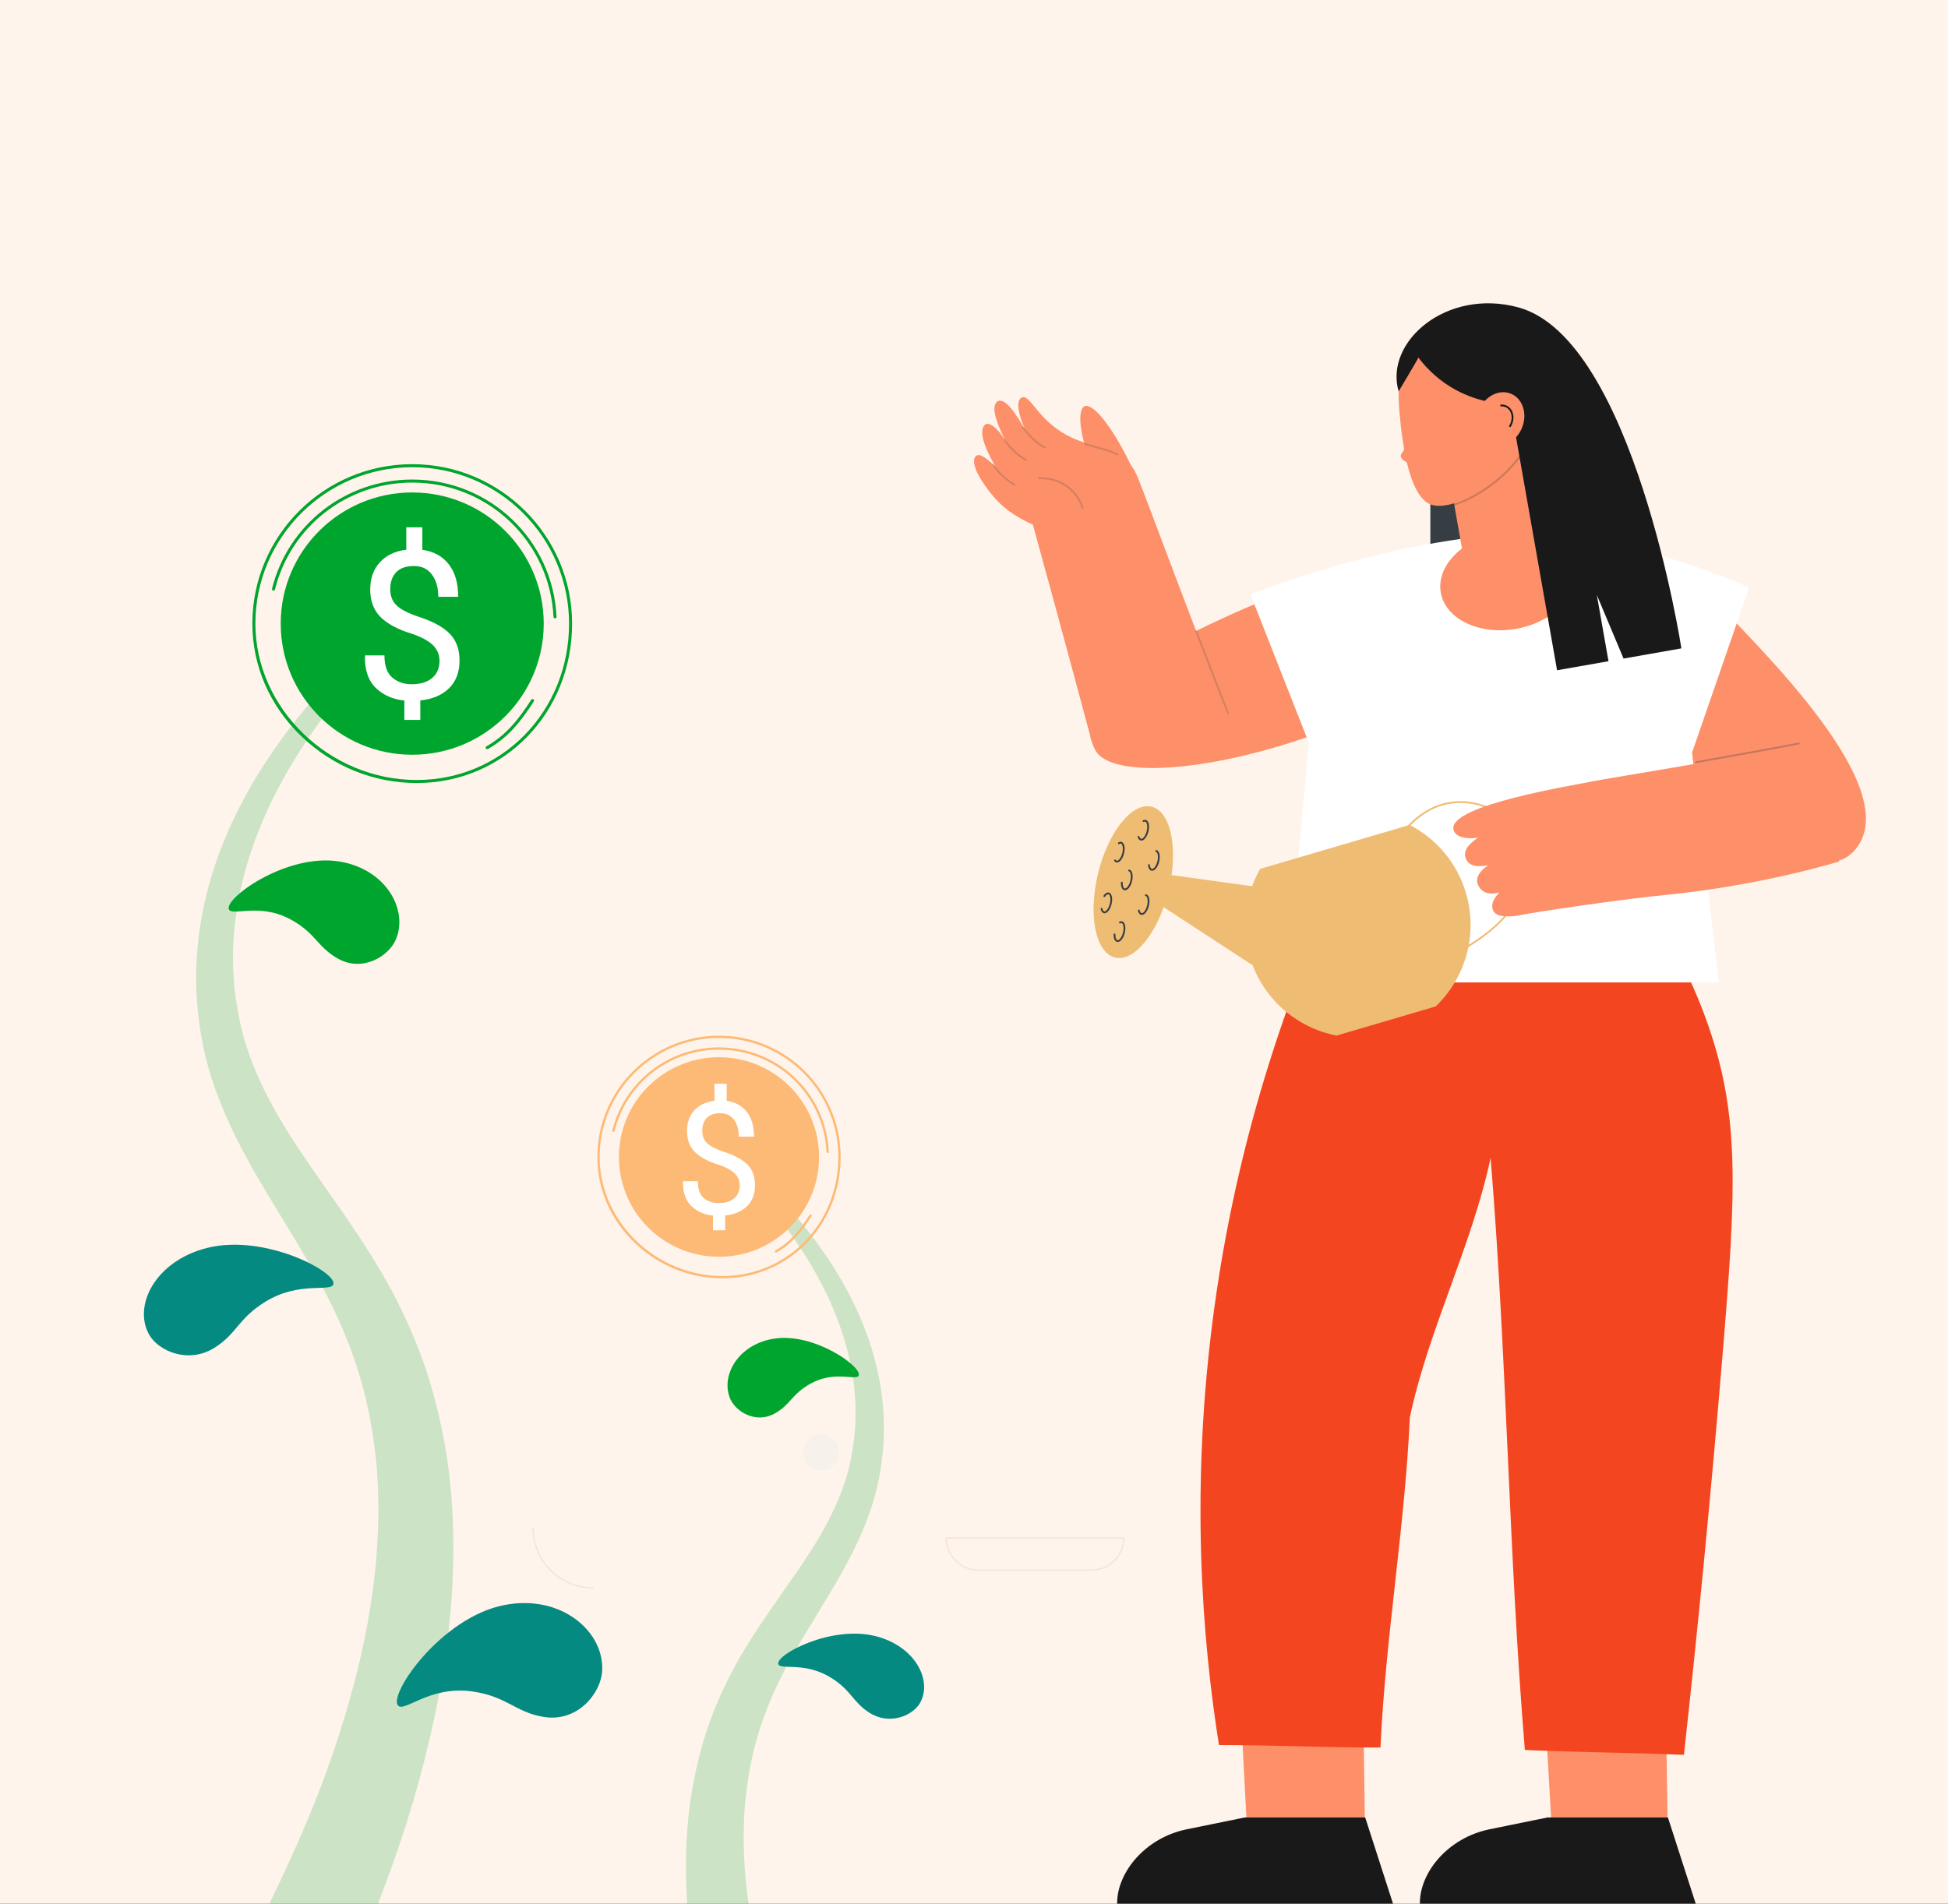 <svg width="576" height="563" viewBox="0 0 576 563" fill="none" xmlns="http://www.w3.org/2000/svg">
<rect x="0" y="0" width="576" height="563" fill="#333333" stroke="none"/>
<g clip-path="url(#clip0_373_17179)">
<rect width="576" height="563" fill="#FFF4EB"/>
<path d="M242.818 434.881C245.78 434.881 248.181 432.48 248.181 429.518C248.181 426.556 245.78 424.155 242.818 424.155C239.856 424.155 237.455 426.556 237.455 429.518C237.455 432.48 239.856 434.881 242.818 434.881Z" fill="#F7F1EB"/>
<path d="M175.36 469.836C165.459 469.836 157.404 461.781 157.404 451.88C157.404 451.761 157.5 451.665 157.619 451.665C157.737 451.665 157.834 451.761 157.834 451.88C157.834 461.544 165.696 469.406 175.36 469.406C175.479 469.406 175.575 469.502 175.575 469.621C175.575 469.74 175.478 469.836 175.36 469.836Z" fill="#F2E6DC"/>
<path d="M322.776 464.574H289.299C283.936 464.574 279.574 460.212 279.574 454.85C279.574 454.731 279.67 454.635 279.789 454.635H332.286C332.405 454.635 332.501 454.731 332.501 454.85C332.501 460.212 328.139 464.574 322.776 464.574ZM280.007 455.065C280.121 460.091 284.246 464.144 289.299 464.144H322.776C327.83 464.144 331.954 460.091 332.069 455.065H280.007Z" fill="#F2E6DC"/>
<path d="M366.772 503.801L368.874 543.734L403.626 542.158L403.101 505.377L366.772 503.801Z" fill="#FD8F69"/>
<path d="M456.622 502.188L458.904 542.12L493.119 540.545L492.549 503.763L456.622 502.188Z" fill="#FD8F69"/>
<path d="M468.969 245.487C480.587 257.518 495.889 276.651 505.147 303.372C514.413 330.113 513.349 352.11 509.488 398.882C505.83 443.192 501.833 483.438 497.912 518.994C481.27 518.27 467.522 518.271 450.88 517.547C446.057 458.938 445.574 401.053 440.75 342.445C435.203 368.493 422.42 393.094 416.873 419.142C415.426 451.462 409.637 484.504 408.19 516.823C390.824 516.823 377.8 516.1 360.435 516.1C355.434 484.561 351.842 439.898 358.988 387.306C366.868 329.306 384.817 283.664 399.507 253.446C422.661 250.793 445.815 248.14 468.969 245.487Z" fill="#F3451F"/>
<path d="M501.405 563L493.185 537.508H457.562L440.482 540.992C428.088 543.5 419.728 553.853 419.843 563H501.405Z" fill="#191919"/>
<path d="M411.894 563L403.674 537.508H368.051L350.971 540.992C338.577 543.5 330.217 553.853 330.331 563H411.894Z" fill="#191919"/>
<path d="M447.638 123.786H422.935V169.165H447.638V123.786Z" fill="#363E44"/>
<path d="M375.318 176.846C335.699 193.293 316.363 207.259 323.814 221.747C328.136 230.151 356.243 228.729 388.19 217.407C384.976 204.237 379.56 192.693 375.318 176.846Z" fill="#FD8F69"/>
<path d="M505.187 175.688C519.934 191.449 565.146 234.518 547.842 252.055C533.528 266.56 491.247 222.801 475.636 208.031C485.487 197.25 495.336 186.469 505.187 175.688Z" fill="#FD8F69"/>
<path d="M517.158 173.839C517.158 173.839 477.675 155.068 441.428 158.305C405.181 161.541 369.743 175.781 369.743 175.781L387.058 219.795L380.417 290.554H508.23L500.33 222.546L517.158 173.839Z" fill="white"/>
<path d="M321.422 133.893C318.421 124.529 319.323 120.515 320.822 120.087C323.343 119.367 329.178 126.313 335.288 139.446C331.287 138.245 325.424 135.094 321.422 133.893Z" fill="#FD8F69"/>
<path d="M363.27 211.338C363.271 211.338 363.272 211.337 363.271 211.336C349.083 175.198 339.708 149.287 336.5 141.402C336.165 140.576 335.578 139.116 334.33 137.495C329.706 131.491 323.41 132.909 315.667 128.815C306.881 124.169 304.565 116.579 302.212 117.53C300.575 118.192 300.643 121.301 303.079 127.076C303.08 127.076 303.079 127.077 303.078 127.076C300.723 122.902 297.281 117.379 294.978 118.687C292.399 120.34 295.681 127.304 297.872 131.419C295.22 126.438 292.319 124.582 291.216 125.632C289.481 127.284 290.638 131.626 294.399 138.073L294.398 138.073C290.558 134.347 289.071 134.015 288.323 135.181C286.957 137.308 290.148 142.551 293.68 146.753C297.656 151.483 302.38 153.773 305.393 155.145C305.394 155.146 305.395 155.146 305.395 155.147C312.709 181.488 322.779 219.172 322.779 219.172C322.779 219.172 350.814 218.685 363.27 211.338Z" fill="#FD8F69"/>
<g style="mix-blend-mode:overlay" opacity="0.2">
<path d="M330.355 134.703C330.313 134.703 330.269 134.693 330.229 134.671C328.372 133.655 326.283 133.095 324.071 132.503C323.018 132.221 321.929 131.929 320.798 131.573C320.659 131.53 320.582 131.382 320.626 131.243C320.67 131.104 320.818 131.028 320.956 131.071C322.077 131.424 323.16 131.714 324.208 131.994C326.451 132.595 328.57 133.163 330.482 134.21C330.61 134.279 330.657 134.439 330.587 134.567C330.539 134.654 330.448 134.703 330.355 134.703Z" fill="#363E44"/>
<path d="M308.858 132.597C308.813 132.597 308.767 132.585 308.725 132.561C307.677 131.951 306.68 131.242 305.764 130.452C304.435 129.306 303.262 127.982 302.276 126.518C302.195 126.397 302.227 126.234 302.348 126.152C302.468 126.071 302.632 126.103 302.713 126.224C303.672 127.649 304.815 128.938 306.108 130.053C306.999 130.822 307.969 131.512 308.99 132.106C309.116 132.179 309.159 132.34 309.085 132.466C309.037 132.55 308.948 132.597 308.858 132.597Z" fill="#363E44"/>
<path d="M303.33 136.282C303.285 136.282 303.239 136.27 303.198 136.246C302.15 135.637 301.153 134.927 300.237 134.137C298.908 132.991 297.735 131.668 296.749 130.203C296.668 130.082 296.699 129.918 296.82 129.837C296.941 129.756 297.104 129.788 297.186 129.908C298.145 131.335 299.287 132.623 300.581 133.738C301.473 134.507 302.442 135.198 303.462 135.791C303.588 135.864 303.631 136.025 303.557 136.151C303.509 136.235 303.421 136.282 303.33 136.282Z" fill="#363E44"/>
<path d="M300.014 143.653C299.969 143.653 299.923 143.641 299.881 143.617C298.832 143.007 297.836 142.297 296.921 141.507C295.591 140.361 294.418 139.038 293.432 137.573C293.351 137.453 293.383 137.289 293.504 137.208C293.624 137.127 293.788 137.159 293.869 137.279C294.828 138.705 295.971 139.993 297.264 141.108C298.155 141.877 299.124 142.567 300.146 143.162C300.272 143.235 300.314 143.396 300.241 143.522C300.192 143.606 300.104 143.653 300.014 143.653Z" fill="#363E44"/>
<path d="M320.101 150.484C319.99 150.484 319.886 150.413 319.85 150.301C319.331 148.672 318.216 146.329 315.854 144.423C312.512 141.725 308.739 141.634 307.271 141.719C307.119 141.725 307.002 141.617 306.993 141.472C306.984 141.327 307.095 141.203 307.24 141.194C308.77 141.104 312.699 141.2 316.185 144.013C318.648 146.001 319.81 148.443 320.352 150.141C320.396 150.279 320.32 150.427 320.181 150.472C320.155 150.48 320.128 150.484 320.101 150.484Z" fill="#363E44"/>
</g>
<g style="mix-blend-mode:overlay" opacity="0.2">
<path d="M363.111 211.189C363.006 211.189 362.906 211.125 362.866 211.021C359.728 203.027 356.645 195.076 353.441 186.713C353.389 186.577 353.457 186.425 353.593 186.373C353.727 186.321 353.881 186.389 353.932 186.524C357.137 194.886 360.219 202.836 363.356 210.829C363.409 210.964 363.342 211.117 363.207 211.17C363.175 211.183 363.143 211.189 363.111 211.189Z" fill="#363E44"/>
</g>
<path d="M395.214 306.262L424.521 297.643C433.238 289.307 437.111 276.514 433.473 264.144C430.804 255.07 424.613 247.992 416.829 243.961L372.62 256.962C368.258 264.566 366.884 273.869 369.552 282.943C373.19 295.312 383.372 303.972 395.214 306.262Z" fill="#EFBC73"/>
<path d="M374.446 262.685L336.948 257.498L335.36 262.594L374.112 287.911L374.446 262.685Z" fill="#EFBC73"/>
<path d="M329.7 283.187C335.462 284.583 342.552 275.728 345.535 263.409C348.518 251.09 346.266 239.973 340.504 238.577C334.742 237.182 327.652 246.037 324.669 258.356C321.686 270.674 323.938 281.792 329.7 283.187Z" fill="#EFBC73"/>
<g style="mix-blend-mode:overlay">
<path d="M337.554 248.593C337.463 248.598 337.372 248.59 337.284 248.569C336.885 248.472 336.577 248.109 336.417 247.547C336.377 247.407 336.458 247.261 336.598 247.222C336.74 247.182 336.884 247.263 336.923 247.402C337.029 247.775 337.201 248.007 337.408 248.057C337.649 248.116 337.958 247.932 338.26 247.555C338.61 247.118 338.897 246.488 339.068 245.78C339.429 244.288 339.129 243.115 338.633 242.995C338.524 242.969 338.397 242.993 338.26 243.067C338.132 243.136 337.973 243.089 337.903 242.961C337.834 242.833 337.881 242.673 338.009 242.604C338.26 242.468 338.518 242.426 338.757 242.484C339.646 242.699 339.999 244.169 339.58 245.904C339.39 246.685 339.067 247.388 338.67 247.884C338.316 248.327 337.928 248.571 337.554 248.593Z" fill="#363E44"/>
<path d="M330.34 255.077C330.249 255.082 330.158 255.074 330.07 255.053C329.832 254.995 329.621 254.84 329.46 254.603C329.378 254.483 329.409 254.319 329.529 254.237C329.649 254.155 329.813 254.186 329.895 254.307C329.983 254.436 330.083 254.514 330.194 254.541C330.431 254.599 330.743 254.416 331.046 254.039C331.396 253.602 331.683 252.971 331.854 252.264C332.215 250.772 331.915 249.599 331.419 249.479C331.282 249.447 331.125 249.49 330.951 249.61C330.831 249.692 330.667 249.662 330.585 249.543C330.502 249.423 330.532 249.259 330.652 249.176C330.95 248.97 331.258 248.898 331.543 248.967C332.432 249.183 332.786 250.653 332.366 252.388C332.177 253.169 331.854 253.872 331.456 254.368C331.102 254.811 330.714 255.055 330.34 255.077Z" fill="#363E44"/>
<path d="M340.723 257.515C340.631 257.52 340.541 257.512 340.452 257.491C339.916 257.361 339.56 256.767 339.476 255.861C339.463 255.716 339.569 255.588 339.714 255.575C339.852 255.558 339.987 255.668 340 255.813C340.06 256.46 340.281 256.907 340.576 256.979C340.818 257.037 341.127 256.854 341.428 256.477C341.778 256.04 342.066 255.409 342.237 254.701C342.598 253.21 342.297 252.037 341.802 251.917C341.66 251.883 341.574 251.74 341.608 251.599C341.642 251.458 341.784 251.371 341.926 251.405C342.815 251.621 343.168 253.091 342.748 254.826C342.559 255.606 342.236 256.31 341.839 256.806C341.485 257.249 341.097 257.493 340.723 257.515Z" fill="#363E44"/>
<path d="M326.651 270.083C326.56 270.088 326.469 270.08 326.381 270.059C325.928 269.949 325.601 269.508 325.461 268.816C325.432 268.673 325.524 268.535 325.667 268.506C325.807 268.475 325.948 268.569 325.977 268.712C326.073 269.184 326.265 269.489 326.505 269.547C326.744 269.605 327.054 269.423 327.357 269.046C327.707 268.608 327.994 267.978 328.165 267.27C328.526 265.779 328.226 264.605 327.73 264.486C327.457 264.418 327.076 264.682 326.742 265.173C326.661 265.292 326.497 265.324 326.376 265.242C326.256 265.16 326.225 264.997 326.307 264.876C326.781 264.18 327.345 263.851 327.854 263.974C328.743 264.189 329.097 265.66 328.677 267.394C328.488 268.175 328.165 268.879 327.768 269.375C327.413 269.818 327.025 270.062 326.651 270.083Z" fill="#363E44"/>
<path d="M337.682 270.588C337.591 270.593 337.5 270.585 337.411 270.563C336.958 270.453 336.631 270.012 336.491 269.32C336.462 269.178 336.554 269.039 336.697 269.01C336.839 268.981 336.978 269.073 337.007 269.216C337.103 269.689 337.295 269.994 337.535 270.052C338.029 270.171 338.834 269.266 339.195 267.774C339.556 266.283 339.256 265.11 338.761 264.99C338.619 264.956 338.532 264.813 338.567 264.672C338.601 264.531 338.743 264.444 338.885 264.478C339.773 264.694 340.127 266.164 339.707 267.899C339.329 269.457 338.493 270.541 337.682 270.588Z" fill="#363E44"/>
<path d="M332.709 263.286C332.618 263.292 332.527 263.284 332.439 263.262C331.776 263.102 331.396 262.236 331.449 261.002C331.455 260.857 331.577 260.748 331.723 260.75C331.868 260.756 331.981 260.879 331.975 261.025C331.936 261.947 332.178 262.657 332.563 262.75C332.804 262.809 333.113 262.625 333.415 262.249C333.765 261.812 334.052 261.181 334.223 260.473C334.395 259.765 334.428 259.074 334.316 258.525C334.22 258.052 334.028 257.747 333.788 257.689C333.647 257.655 333.561 257.512 333.595 257.371C333.629 257.23 333.769 257.143 333.913 257.177C334.366 257.287 334.692 257.728 334.833 258.42C334.959 259.043 334.924 259.816 334.735 260.597C334.546 261.378 334.223 262.082 333.826 262.578C333.471 263.021 333.083 263.265 332.709 263.286Z" fill="#363E44"/>
<path d="M330.554 278.585C330.463 278.59 330.373 278.582 330.284 278.561C329.625 278.401 329.245 277.542 329.293 276.318C329.299 276.173 329.422 276.062 329.566 276.066C329.711 276.071 329.825 276.194 329.819 276.339C329.783 277.253 330.026 277.957 330.407 278.049C330.648 278.108 330.958 277.924 331.259 277.547C331.609 277.11 331.896 276.479 332.068 275.772C332.429 274.28 332.129 273.107 331.633 272.987C331.523 272.961 331.397 272.984 331.26 273.059C331.133 273.127 330.972 273.081 330.903 272.953C330.834 272.825 330.881 272.665 331.009 272.596C331.261 272.46 331.52 272.418 331.757 272.475C332.645 272.691 332.999 274.161 332.579 275.896C332.39 276.677 332.067 277.38 331.67 277.876C331.316 278.319 330.928 278.563 330.554 278.585Z" fill="#363E44"/>
</g>
<path d="M419.082 287.593L418.884 287.105C437.516 279.527 448.145 270.592 450.477 260.547C452.566 251.545 447.178 244.624 445.477 242.717C443.483 240.481 436.314 236.151 428.01 237.847C418.695 239.751 411.062 248.791 405.936 263.989L405.437 263.821C408.268 255.426 411.837 248.883 416.045 244.375C419.58 240.587 423.571 238.217 427.905 237.331C436.432 235.589 443.813 240.059 445.871 242.366C447.614 244.321 453.136 251.417 450.99 260.666C448.617 270.887 437.882 279.947 419.082 287.593Z" fill="#EFBC72"/>
<path d="M531.878 220.254C515.188 223.791 475.473 230.175 471.621 230.952C464.42 232.406 428.865 238.11 429.736 245.127C430.073 247.841 434.449 248.249 436.965 247.715C435.146 249.148 432.318 251.129 433.454 253.977C434.789 257.323 439.935 255.816 440.131 255.847C438.135 257.114 436.151 259.229 436.92 261.397C437.92 264.218 440.655 264.708 443.291 263.949C443.118 264.388 440.528 266.481 441.423 269.083C442.084 271.005 444.883 271.266 448.256 270.868C454.655 269.581 479.79 265.917 492.084 264.718C520.96 261.902 543.825 254.774 543.825 254.774C543.825 254.774 540.035 224.473 531.878 220.254Z" fill="#FD8F69"/>
<g style="mix-blend-mode:overlay" opacity="0.3">
<path d="M501.514 225.678C501.39 225.677 501.279 225.588 501.257 225.46C501.232 225.317 501.328 225.181 501.471 225.156C509.55 223.729 526.292 220.738 531.829 219.629C531.974 219.601 532.11 219.693 532.139 219.835C532.167 219.978 532.075 220.116 531.933 220.145C526.391 221.255 509.644 224.247 501.562 225.674C501.546 225.677 501.53 225.678 501.514 225.678Z" fill="#363E44"/>
</g>
<path d="M433.959 96.895C432.926 96.843 423.024 96.492 417.395 103.512C413.206 108.735 412.973 115.202 414.223 126.107C415.694 138.95 418.368 146.421 422.194 148.792C428.239 152.539 445.382 142.741 451.464 131.187C455.854 122.847 454.827 112.414 449.419 104.615C444.024 96.837 434.619 96.928 433.959 96.895Z" fill="#FD8F69"/>
<path d="M445.905 176.031L446.735 175.885C452.727 174.83 456.729 169.117 455.674 163.125L449.787 129.69C448.732 123.698 443.019 119.695 437.027 120.75L436.198 120.896C430.206 121.951 426.204 127.664 427.259 133.656L433.146 167.091C434.201 173.083 439.913 177.086 445.905 176.031Z" fill="#FD8F69"/>
<g style="mix-blend-mode:overlay" opacity="0.2">
<path d="M429.999 149.521C429.87 149.544 429.741 149.467 429.702 149.338C429.66 149.199 429.738 149.052 429.877 149.01C436.999 146.856 446.959 139.701 451.3 131.455C451.368 131.326 451.527 131.277 451.655 131.345C451.784 131.413 451.834 131.572 451.766 131.7C447.195 140.383 437.156 147.358 430.03 149.514C430.02 149.517 430.009 149.519 429.999 149.521Z" fill="#191919"/>
</g>
<path d="M448.282 185.975C459.194 184.054 466.921 176.141 465.541 168.301C464.16 160.461 454.195 155.663 443.283 157.585C432.371 159.506 424.644 167.419 426.024 175.259C427.405 183.098 437.37 187.896 448.282 185.975Z" fill="#FD8F69"/>
<path d="M415.617 130.118C415.683 130.744 415.691 131.668 415.301 132.645C414.831 133.823 414.132 134.205 414.183 134.932C414.218 135.42 414.592 136.102 416.232 136.852L415.617 130.118Z" fill="#FD8F69"/>
<path d="M448.963 90.909C427.719 85.131 409.31 101.072 413.553 115.752C413.553 115.752 419.434 105.923 419.403 105.747C421.207 108.145 424.259 111.568 428.93 114.43C436.144 118.852 443.162 119.449 446.546 119.508C451.166 145.748 455.786 171.987 460.406 198.226L475.613 195.549L472.165 175.966L480.064 194.765L497.171 191.753C497.171 191.753 483.04 100.177 448.963 90.909Z" fill="#191919"/>
<path d="M446.797 116.452C443.294 114.984 439.046 117.155 437.31 121.3C435.574 125.445 437.007 129.995 440.51 131.462C444.014 132.93 448.262 130.759 449.998 126.614C451.734 122.469 450.301 117.919 446.797 116.452Z" fill="#FD8F69"/>
<path d="M446.53 126.311C446.467 126.322 446.401 126.311 446.343 126.274C446.22 126.195 446.184 126.033 446.262 125.91C446.403 125.69 446.526 125.454 446.629 125.208C447.454 123.24 446.788 121.077 445.144 120.389C444.746 120.223 444.322 120.153 443.883 120.183C443.738 120.193 443.612 120.083 443.602 119.938C443.592 119.793 443.701 119.666 443.847 119.657C444.369 119.622 444.874 119.705 445.347 119.903C447.259 120.704 448.051 123.175 447.115 125.411C447 125.684 446.863 125.948 446.706 126.193C446.665 126.258 446.6 126.299 446.53 126.311Z" fill="#191919"/>
<path opacity="0.2" d="M96.881 210.294C87.183 223.118 79.107 237.139 74.153 252.091C69.193 266.977 67.467 282.882 70.158 297.942C72.459 313.092 79.694 326.8 88.469 339.979C97.264 353.178 107.555 366.354 115.755 381.56C119.827 389.173 123.35 397.211 126.117 405.498C128.855 413.804 130.755 422.344 132.162 430.951C134.696 448.2 134.556 465.659 132.612 482.712C130.661 499.788 126.915 516.48 122.165 532.769C117.379 549.061 111.277 564.79 104.81 580.338C101.606 588.046 92.758 591.698 85.05 588.491C77.342 585.287 73.691 576.439 76.897 568.731C77.013 568.452 77.135 568.18 77.266 567.912L77.436 567.569C84.4 553.386 91.046 539.031 96.403 524.286C101.725 509.55 106.095 494.522 108.818 479.293C111.535 464.077 112.608 448.657 111.36 433.474C110.598 425.912 109.429 418.389 107.514 411.043C105.563 403.707 102.968 396.573 99.781 389.573C93.356 375.541 84.325 362.25 75.894 347.758C71.714 340.496 67.764 332.879 64.655 324.794C61.476 316.745 59.424 308.127 58.559 299.489C56.609 282.179 59.73 264.775 66.063 249.121C72.403 233.405 81.803 219.348 92.578 206.817C93.574 205.657 95.322 205.525 96.481 206.522C97.594 207.478 97.752 209.139 96.881 210.294Z" fill="#00A52E"/>
<path d="M67.639 268.813C66.679 265.372 84.823 252.37 100.202 254.761C114.164 256.932 120.918 269.227 116.971 278.029C114.805 282.861 107.228 287.514 100.035 283.571C93.835 280.172 93.395 275.903 85.799 271.847C76.422 266.84 68.308 271.211 67.639 268.813Z" fill="#00A52E"/>
<path d="M117.624 504.294C115.097 500.745 130.519 478.309 149.15 474.676C166.065 471.377 178.911 482.68 178.032 494.414C177.551 500.854 170.789 509.333 160.903 507.792C152.382 506.464 150.107 501.749 139.712 500.245C126.881 498.389 119.385 506.768 117.624 504.294Z" fill="#048A81"/>
<path d="M98.582 379.752C99.423 376.112 78.322 364.839 61.328 369.046C45.901 372.866 39.186 386.254 44.174 394.838C46.911 399.549 55.671 403.46 63.432 398.593C70.121 394.398 70.328 389.966 78.529 384.937C88.654 378.729 97.995 382.29 98.582 379.752Z" fill="#048A81"/>
<path d="M123.229 231.576C110.524 231.576 98.417 226.674 89.139 217.773C79.775 208.787 74.617 196.945 74.617 184.426C74.617 158.427 95.823 137.275 121.889 137.275C147.954 137.275 169.161 158.427 169.161 184.426C169.161 210.866 148.985 231.576 123.229 231.576ZM121.889 138.173C96.318 138.173 75.515 158.922 75.515 184.426C75.515 209.497 97.365 230.678 123.229 230.678C148.482 230.678 168.263 210.362 168.263 184.426C168.263 158.922 147.46 138.173 121.889 138.173Z" fill="#00A52E"/>
<path d="M144.052 221.569C143.895 221.569 143.743 221.487 143.661 221.341C143.539 221.125 143.615 220.851 143.831 220.729C149.552 217.492 153.271 212.877 157.094 206.944C157.228 206.736 157.506 206.676 157.715 206.809C157.923 206.944 157.983 207.222 157.849 207.43C153.954 213.475 150.155 218.183 144.273 221.511C144.203 221.55 144.127 221.569 144.052 221.569Z" fill="#00A52E"/>
<path d="M164.109 182.889C163.871 182.889 163.672 182.701 163.661 182.461C162.624 160.176 144.276 142.719 121.89 142.719C102.631 142.719 85.941 155.72 81.305 174.336C81.244 174.577 81.003 174.721 80.76 174.663C80.52 174.603 80.373 174.359 80.433 174.119C85.169 155.102 102.217 141.82 121.889 141.82C144.757 141.82 163.499 159.653 164.558 182.418C164.569 182.666 164.378 182.876 164.13 182.888C164.123 182.889 164.116 182.889 164.109 182.889Z" fill="#00A52E"/>
<path d="M121.889 223.209C143.364 223.209 160.773 205.845 160.773 184.426C160.773 163.006 143.364 145.642 121.889 145.642C100.413 145.642 83.004 163.006 83.004 184.426C83.004 205.845 100.413 223.209 121.889 223.209Z" fill="#00A52E"/>
<path d="M129.957 195.407C129.957 193.629 129.315 192.102 128.034 190.823C126.753 189.545 124.65 188.406 121.726 187.408C117.681 186.19 114.626 184.562 112.564 182.524C110.501 180.487 109.47 177.771 109.47 174.375C109.47 171.079 110.416 168.393 112.309 166.316C114.201 164.239 116.809 162.99 120.134 162.57V155.949H124.88V162.601C128.244 163.08 130.853 164.513 132.705 166.9C134.557 169.286 135.484 172.487 135.484 176.502H129.596C129.596 173.786 128.965 171.589 127.703 169.911C126.442 168.233 124.689 167.394 122.447 167.394C120.083 167.394 118.316 168.008 117.145 169.237C115.973 170.466 115.387 172.148 115.387 174.286C115.387 176.223 115.993 177.791 117.205 178.989C118.416 180.188 120.604 181.326 123.768 182.405C127.874 183.723 130.918 185.366 132.9 187.334C134.883 189.301 135.874 191.973 135.874 195.348C135.874 198.784 134.842 201.516 132.78 203.543C130.717 205.57 127.883 206.773 124.279 207.153V212.906H119.563V207.183C116.118 206.823 113.294 205.57 111.092 203.423C108.889 201.276 107.827 198.125 107.908 193.97L107.968 193.82H113.675C113.675 196.897 114.451 199.089 116.003 200.397C117.555 201.705 119.462 202.359 121.726 202.359C124.309 202.359 126.326 201.745 127.778 200.516C129.231 199.287 129.957 197.585 129.957 195.407Z" fill="white"/>
<path opacity="0.2" d="M231.436 361.678C238.9 371.547 245.115 382.338 248.928 393.845C252.745 405.301 254.073 417.541 252.002 429.132C250.232 440.791 244.664 451.34 237.91 461.483C231.142 471.641 223.222 481.782 216.911 493.484C213.777 499.343 211.066 505.529 208.937 511.907C206.829 518.299 205.367 524.871 204.284 531.495C202.334 544.77 202.442 558.207 203.938 571.33C205.439 584.472 208.322 597.319 211.977 609.854C215.661 622.393 220.357 634.497 225.334 646.463C227.8 652.396 234.61 655.206 240.541 652.738C246.474 650.272 249.283 643.463 246.816 637.531C246.727 637.316 246.632 637.107 246.532 636.9L246.402 636.637C241.042 625.722 235.927 614.673 231.804 603.326C227.708 591.985 224.345 580.42 222.25 568.699C220.159 556.989 219.333 545.122 220.294 533.437C220.88 527.617 221.78 521.828 223.253 516.174C224.755 510.528 226.752 505.038 229.205 499.651C234.15 488.852 241.1 478.623 247.588 467.47C250.805 461.881 253.844 456.02 256.237 449.797C258.684 443.603 260.263 436.97 260.929 430.322C262.43 417.001 260.028 403.607 255.154 391.559C250.275 379.464 243.04 368.646 234.748 359.002C233.982 358.109 232.636 358.008 231.744 358.775C230.888 359.511 230.766 360.789 231.436 361.678Z" fill="#00A52E"/>
<path d="M253.941 406.714C254.68 404.066 240.716 394.06 228.881 395.9C218.136 397.57 212.937 407.033 215.975 413.807C217.642 417.526 223.473 421.107 229.009 418.072C233.781 415.456 234.12 412.171 239.965 409.049C247.182 405.196 253.426 408.56 253.941 406.714Z" fill="#00A52E"/>
<path d="M215.473 587.94C217.418 585.209 205.549 567.942 191.21 565.146C178.192 562.607 168.306 571.306 168.982 580.336C169.353 585.293 174.557 591.818 182.165 590.632C188.723 589.61 190.474 585.981 198.473 584.824C208.349 583.396 214.117 589.844 215.473 587.94Z" fill="#048A81"/>
<path d="M230.128 492.093C229.48 489.291 245.72 480.616 258.798 483.854C270.671 486.793 275.839 497.097 272 503.703C269.893 507.329 263.151 510.338 257.179 506.593C252.031 503.364 251.872 499.954 245.56 496.083C237.768 491.306 230.579 494.046 230.128 492.093Z" fill="#048A81"/>
<path d="M213.618 378.058C203.949 378.058 194.736 374.328 187.676 367.554C180.55 360.717 176.625 351.705 176.625 342.178C176.625 322.394 192.762 306.298 212.598 306.298C232.433 306.298 248.57 322.394 248.57 342.178C248.57 362.298 233.217 378.058 213.618 378.058ZM212.598 306.981C193.139 306.981 177.308 322.771 177.308 342.178C177.308 361.257 193.936 377.375 213.618 377.375C232.834 377.375 247.887 361.915 247.887 342.178C247.887 322.771 232.056 306.981 212.598 306.981Z" fill="#FDBA76"/>
<path d="M229.463 370.443C229.344 370.443 229.228 370.381 229.165 370.27C229.072 370.106 229.13 369.897 229.294 369.804C233.649 367.34 236.478 363.829 239.387 359.313C239.49 359.155 239.701 359.11 239.86 359.211C240.019 359.314 240.064 359.525 239.962 359.684C236.998 364.284 234.107 367.867 229.631 370.399C229.578 370.429 229.52 370.443 229.463 370.443Z" fill="#FDBA76"/>
<path d="M244.726 341.009C244.545 341.009 244.393 340.866 244.385 340.683C243.596 323.725 229.633 310.441 212.598 310.441C197.942 310.441 185.242 320.334 181.714 334.5C181.668 334.684 181.484 334.794 181.299 334.75C181.116 334.704 181.005 334.518 181.05 334.335C184.655 319.864 197.628 309.757 212.598 309.757C229.999 309.757 244.261 323.327 245.067 340.651C245.076 340.839 244.931 341 244.742 341.008C244.736 341.009 244.731 341.009 244.726 341.009Z" fill="#FDBA76"/>
<path d="M212.597 371.692C228.939 371.692 242.187 358.479 242.187 342.179C242.187 325.879 228.939 312.665 212.597 312.665C196.255 312.665 183.007 325.879 183.007 342.179C183.007 358.479 196.255 371.692 212.597 371.692Z" fill="#FDBA76"/>
<path d="M218.737 350.534C218.737 349.182 218.249 348.019 217.274 347.046C216.299 346.074 214.698 345.207 212.473 344.447C209.395 343.52 207.071 342.281 205.501 340.731C203.932 339.181 203.147 337.114 203.147 334.529C203.147 332.021 203.867 329.977 205.307 328.396C206.747 326.816 208.732 325.866 211.262 325.546V320.508H214.873V325.569C217.433 325.934 219.418 327.025 220.828 328.841C222.238 330.657 222.943 333.093 222.943 336.148H218.462C218.462 334.081 217.982 332.409 217.022 331.132C216.062 329.855 214.728 329.217 213.022 329.217C211.223 329.217 209.879 329.685 208.987 330.62C208.096 331.554 207.65 332.835 207.65 334.461C207.65 335.936 208.111 337.129 209.033 338.041C209.955 338.953 211.62 339.819 214.028 340.64C217.152 341.643 219.468 342.894 220.977 344.391C222.485 345.888 223.24 347.921 223.24 350.49C223.24 353.104 222.455 355.183 220.885 356.725C219.315 358.268 217.159 359.184 214.416 359.473V363.85H210.827V359.496C208.206 359.222 206.057 358.268 204.381 356.634C202.704 355 201.897 352.602 201.958 349.441L202.004 349.327H206.347C206.347 351.668 206.937 353.336 208.119 354.331C209.299 355.327 210.751 355.825 212.473 355.825C214.439 355.825 215.974 355.357 217.079 354.422C218.185 353.487 218.737 352.191 218.737 350.534Z" fill="white"/>
</g>
<defs>
<clipPath id="clip0_373_17179">
<rect width="576" height="563" fill="white"/>
</clipPath>
</defs>
</svg>
